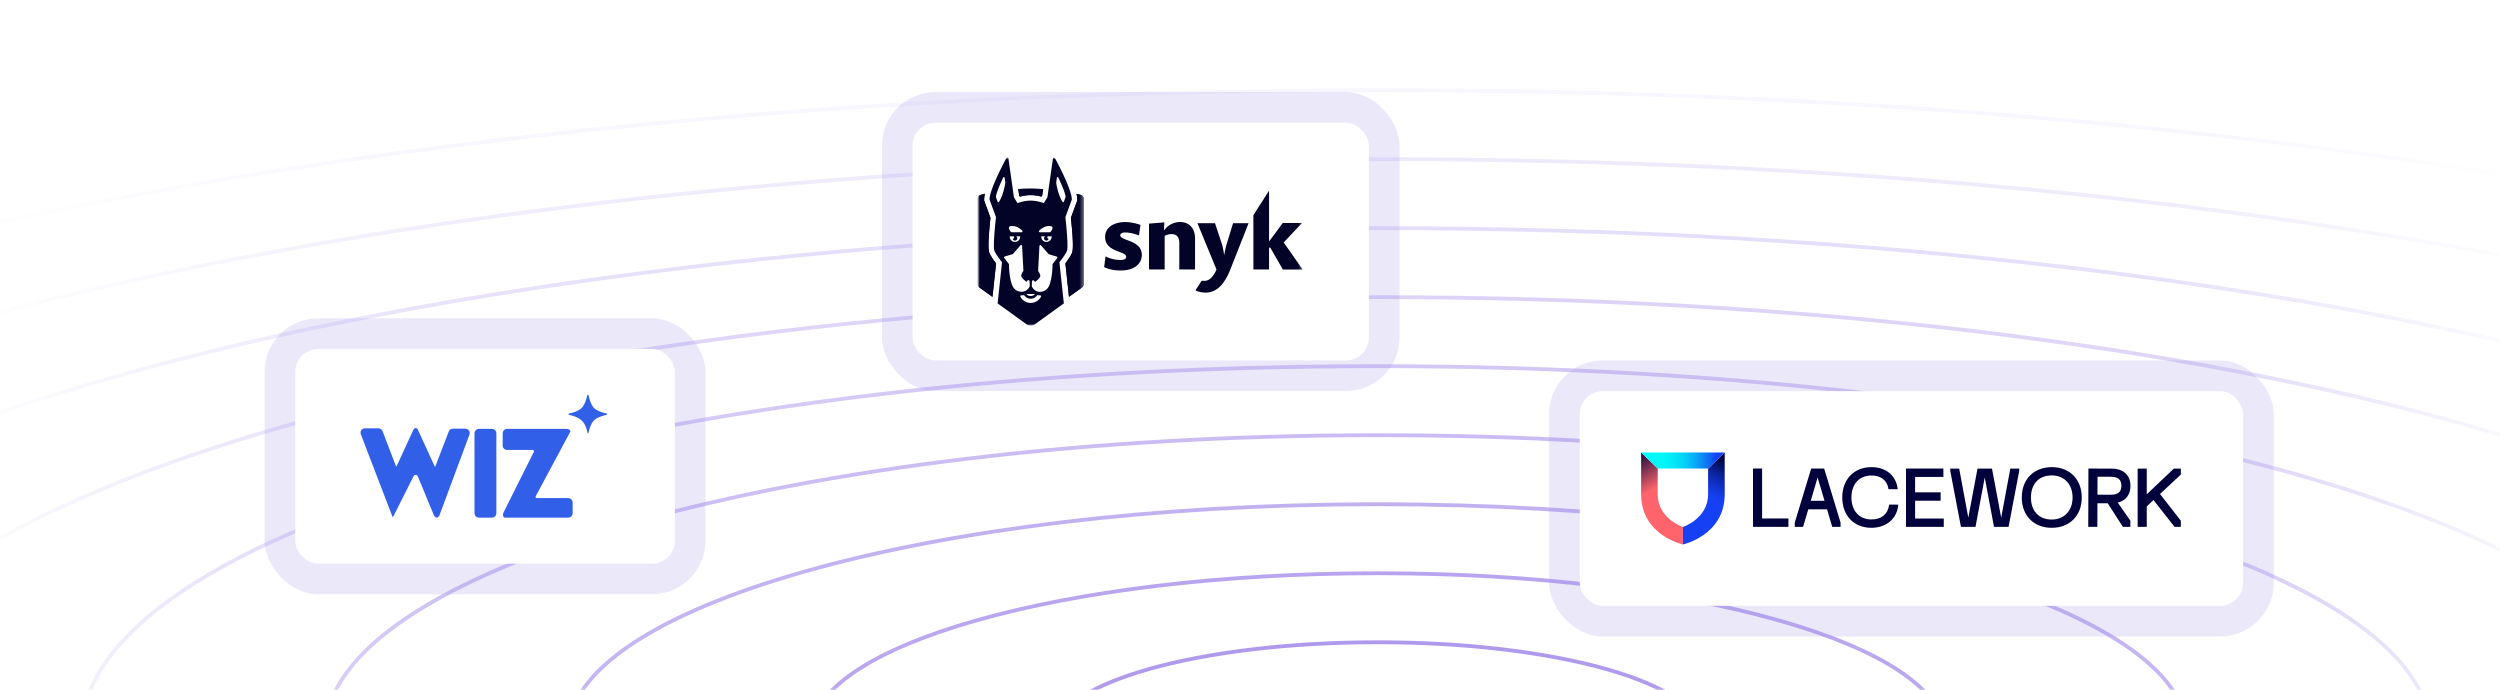 <svg width="652" height="180" fill="none" xmlns="http://www.w3.org/2000/svg"><g clip-path="url(#a)"><mask id="c" style="mask-type:alpha" maskUnits="userSpaceOnUse" x="0" y="0" width="652" height="180"><path fill="url(#b)" d="M0 0h652v180H0z"/></mask><g mask="url(#c)"><path fill-rule="evenodd" clip-rule="evenodd" d="M904.478 255.562c29.885-20.041 46.102-41.877 46.102-64.562 0-22.685-16.217-44.522-46.102-64.563-29.848-20.017-73.106-38.082-126.648-53.269C670.758 42.798 522.781 24 359.29 24S47.823 42.798-59.25 73.168c-53.542 15.187-96.799 33.252-126.648 53.269C-215.783 146.478-232 168.315-232 191c0 22.685 16.217 44.521 46.102 64.562 29.849 20.017 73.106 38.082 126.649 53.269 107.072 30.37 255.048 49.168 418.539 49.168 163.491 0 311.468-18.798 418.54-49.168 53.542-15.187 96.8-33.252 126.648-53.269ZM359.29 358.999c327.113 0 592.29-75.216 592.29-167.999 0-92.784-265.177-168-592.29-168C32.177 23-233 98.216-233 191c0 92.783 265.177 167.999 592.29 167.999ZM887.118 191c0 20.199-14.441 39.668-41.115 57.556-26.637 17.863-65.248 33.989-113.049 47.547-95.588 27.113-227.699 43.896-373.666 43.896-145.968 0-278.08-16.783-373.667-43.896-47.801-13.558-86.412-29.684-113.049-47.547-26.673-17.888-41.115-37.357-41.115-57.556 0-20.2 14.442-39.669 41.115-57.556 26.637-17.864 65.248-33.99 113.049-47.548C81.209 58.783 213.32 42 359.288 42c145.967 0 278.078 16.783 373.666 43.896 47.801 13.558 86.412 29.684 113.049 47.548 26.674 17.887 41.115 37.356 41.115 57.556Zm1 0c0 82.842-236.765 149.999-528.83 149.999-292.065 0-528.831-67.157-528.831-149.999 0-82.843 236.766-150 528.831-150 292.065 0 528.83 67.157 528.83 150ZM787.53 241.549c23.462-15.734 36.128-32.835 36.128-50.55 0-17.714-12.666-34.815-36.128-50.55-23.426-15.709-57.39-29.896-99.449-41.826C603.977 74.768 487.731 60 359.287 60c-128.443 0-244.69 14.769-328.794 38.624-42.058 11.93-76.022 26.117-99.448 41.826-23.463 15.735-36.128 32.836-36.128 50.55 0 17.715 12.665 34.816 36.128 50.55 23.426 15.71 57.39 29.896 99.448 41.826 84.104 23.856 200.351 38.624 328.794 38.624 128.444 0 244.69-14.768 328.794-38.624 42.059-11.93 76.023-26.116 99.449-41.826Zm-428.243 81.45c257.018 0 465.371-59.098 465.371-132 0-72.901-208.353-132-465.371-132-257.017 0-465.37 59.099-465.37 132 0 72.902 208.353 132 465.37 132Zm369.773-88.457c20.251-13.58 31.141-28.314 31.141-43.543s-10.89-29.963-31.141-43.543c-20.215-13.557-49.532-25.804-85.849-36.105-72.62-20.598-173.002-33.352-283.921-33.352-110.92 0-211.302 12.754-283.922 33.352-36.317 10.301-65.634 22.548-85.849 36.105-20.25 13.58-31.14 28.314-31.14 43.543s10.89 29.963 31.14 43.543c20.215 13.556 49.532 25.804 85.85 36.105 72.619 20.598 173.001 33.352 283.921 33.352 110.919 0 211.301-12.754 283.921-33.352 36.317-10.301 65.634-22.549 85.849-36.105Zm-369.77 70.457c221.969 0 401.911-51.04 401.911-114s-179.942-114-401.911-114C137.32 77-42.622 128.04-42.622 191s179.942 114 401.912 114Zm337.449-114c0 12.744-9.115 25.11-26.155 36.537-17.003 11.402-41.674 21.71-72.249 30.383-61.136 17.341-145.653 28.08-239.048 28.08-93.396 0-177.912-10.739-239.048-28.08-30.576-8.673-55.246-18.981-72.25-30.383-17.04-11.427-26.153-23.793-26.153-36.537s9.114-25.11 26.154-36.537c17.003-11.403 41.673-21.711 72.249-30.383 61.136-17.341 145.652-28.08 239.048-28.08 93.395 0 177.912 10.739 239.048 28.08 30.575 8.672 55.246 18.98 72.249 30.383 17.04 11.427 26.155 23.793 26.155 36.537Zm1 0c0 53.019-151.53 96-338.452 96s-338.451-42.981-338.451-96 151.529-96 338.451-96c186.922 0 338.452 42.981 338.452 96Zm-85.628 29.531c13.829-9.274 21.168-19.272 21.168-29.53 0-10.259-7.339-20.257-21.168-29.531-13.792-9.249-33.816-17.618-58.649-24.662C503.81 122.724 435.158 114 359.287 114c-75.872 0-144.524 8.724-194.176 22.807-24.833 7.044-44.857 15.413-58.649 24.662-13.829 9.274-21.167 19.272-21.167 29.531 0 10.258 7.338 20.256 21.167 29.53 13.792 9.249 33.816 17.618 58.649 24.662 49.652 14.083 118.304 22.807 194.176 22.807 75.871 0 144.523-8.724 194.175-22.807 24.833-7.044 44.857-15.413 58.649-24.662Zm-252.824 48.469c151.874 0 274.992-34.921 274.992-77.999 0-43.079-123.118-78-274.992-78-151.874 0-274.992 34.921-274.992 78 0 43.078 123.118 77.999 274.992 77.999ZM569.821 191c0 7.773-5.563 15.404-16.18 22.524-10.581 7.096-25.958 13.525-45.049 18.94-38.168 10.826-90.955 17.535-149.303 17.535s-111.135-6.709-149.303-17.535c-19.091-5.415-34.468-11.844-45.049-18.94-10.617-7.12-16.18-14.751-16.18-22.524 0-7.774 5.563-15.404 16.18-22.525 10.581-7.095 25.958-13.525 45.049-18.94C248.154 138.709 300.941 132 359.289 132s111.135 6.709 149.303 17.535c19.091 5.415 34.468 11.845 45.049 18.94 10.617 7.121 16.18 14.751 16.18 22.525Zm1 0c0 33.137-94.706 59.999-211.532 59.999-116.826 0-211.532-26.862-211.532-59.999s94.706-60 211.532-60c116.826 0 211.532 26.863 211.532 60Zm-75.653 15.517c7.406-4.967 11.193-10.23 11.193-15.518s-3.787-10.551-11.193-15.518c-7.37-4.942-18.1-9.432-31.449-13.218-26.684-7.569-63.606-12.264-104.43-12.264-40.824 0-77.746 4.695-104.43 12.264-13.349 3.786-24.08 8.276-31.449 13.218-7.407 4.967-11.194 10.23-11.194 15.518s3.787 10.551 11.194 15.518c7.369 4.942 18.1 9.432 31.449 13.218 26.684 7.569 63.606 12.264 104.43 12.264 40.824 0 77.746-4.695 104.43-12.264 13.349-3.786 24.079-8.276 31.449-13.218Zm-135.879 26.482c81.778 0 148.072-18.804 148.072-42s-66.294-42-148.072-42-148.073 18.804-148.073 42 66.295 42 148.073 42Zm83.612-42c0 2.803-2.011 5.698-6.206 8.512-4.158 2.788-10.242 5.339-17.849 7.497-15.2 4.311-36.257 6.991-59.557 6.991-23.3 0-44.357-2.68-59.558-6.991-7.607-2.158-13.69-4.709-17.849-7.497-4.195-2.814-6.206-5.709-6.206-8.512 0-2.803 2.011-5.698 6.206-8.511 4.159-2.789 10.242-5.34 17.849-7.497 15.201-4.312 36.258-6.992 59.558-6.992 23.3 0 44.357 2.68 59.557 6.992 7.607 2.157 13.691 4.708 17.849 7.497 4.195 2.813 6.206 5.708 6.206 8.511Zm1 0c0 13.255-37.882 24-84.612 24-46.731 0-84.613-10.745-84.613-24s37.882-24 84.613-24c46.73 0 84.612 10.745 84.612 24Z" fill="url(#d)"/></g><g opacity=".5" filter="url(#e)"><rect x="69" y="83" width="115" height="72" rx="14" fill="url(#f)" fill-opacity=".6"/></g><g filter="url(#g)"><rect x="77" y="91" width="99" height="56" rx="6" fill="#fff"/></g><g clip-path="url(#h)"><path d="M113.35 121.6c.05.1.2.1.2 0l3.5-9.1c.15-.45.6-.7 1.05-.7h3.25c.6 0 1.15.5 1.15 1.1 0 .15 0 .25-.05.4l-7.9 21.25c0 .05-.25.25-.45.4-.05.05-.15.05-.25.05-.3-.1-.6-.35-.7-.65l-4.2-10.15c-.15-.3-.5-.45-.8-.3-.1.05-.25.15-.3.3l-5.3 10.55c-.05.05-.1.1-.15.05-.05 0-.05-.05-.05-.05l-8.25-21.5c-.2-.6.05-1.25.65-1.45.15-.05.25-.1.4-.1h3.55c.45 0 .9.3 1.05.7l3.5 9.15c.05.1.2.1.2 0l4.4-9.55c.15-.3.5-.45.8-.3.15.05.25.15.3.3l4.4 9.6Zm40.15-18.5c-.05-.15-.3-.15-.35 0-.2 1-.65 2.5-1.45 3.3-.8.8-2.3 1.25-3.3 1.45-.15.05-.15.3 0 .35 1 .2 2.5.65 3.3 1.45 1.05 1.05 1.4 2.5 1.55 3.35 0 .05.2.05.2 0 .2-.9.6-2.5 1.45-3.35.8-.8 2.3-1.25 3.3-1.45.15-.05.15-.3 0-.35-1-.2-2.5-.65-3.3-1.45-.75-.8-1.2-2.3-1.4-3.3Zm-29.75 9.9c0-.6.5-1.15 1.15-1.15h3.4c.6 0 1.15.5 1.15 1.15v20.85c0 .6-.5 1.15-1.15 1.15h-3.4c-.6 0-1.15-.5-1.15-1.15V113Zm15.5 4.8c.05-.15 0-.35-.15-.4-.05 0-.1-.05-.15-.05h-6.7c-.6 0-1.15-.5-1.15-1.15V113c0-.6.5-1.15 1.15-1.15h15.55c.5 0 1.15.4.9.8l-9 16.8c-.1.15 0 .35.15.4.05 0 .1.05.15.05h8.2c.6 0 1.15.5 1.15 1.15v2.8c0 .6-.5 1.15-1.15 1.15h-16.5c-.55 0-.65-.8-.4-1.3l7.95-15.9Z" fill="#325FE8"/></g><g opacity=".5" filter="url(#i)"><rect x="230" y="24" width="135" height="78" rx="14" fill="url(#j)" fill-opacity=".6"/></g><g filter="url(#k)"><rect x="238" y="32" width="119" height="62" rx="6" fill="#fff"/></g><g clip-path="url(#l)"><mask id="m" style="mask-type:luminance" maskUnits="userSpaceOnUse" x="254" y="41" width="86" height="44"><path d="M339.735 41h-84.966v44h84.966V41Z" fill="#fff"/></mask><g mask="url(#m)"><mask id="n" style="mask-type:luminance" maskUnits="userSpaceOnUse" x="254" y="41" width="29" height="44"><path d="M282.649 41h-27.69v43.978h27.69V41Z" fill="#fff"/></mask><g mask="url(#n)" fill="#030328"><path d="M281.872 50.832a35.39 35.39 0 0 0-1.134-.299c.125.472.194.957.206 1.445v.347l-1.65 4.474c.837 7.747.428 8.804.294 9.15-.213.552-.782 1.445-1.736 2.746l.937 8.722 3.41-2.462a1.082 1.082 0 0 0 .45-.88V51.871a1.083 1.083 0 0 0-.777-1.04Z"/><path d="M282.649 74.077a1.093 1.093 0 0 1-.45.881l-3.41 2.46-.937-8.72c.956-1.296 1.523-2.195 1.736-2.746.134-.347.543-1.404-.294-9.15l1.65-4.475v-.346a6.24 6.24 0 0 0-.206-1.445c.395.096.772.197 1.134.298.224.066.42.204.56.392.14.188.216.416.217.651v22.2ZM266.006 51.29a9.903 9.903 0 0 1 5.595 0l.213-.352.239-1.63a78.328 78.328 0 0 0-3.223-.097c-1.093 0-2.186.032-3.262.09l.239 1.637.199.351Z"/><path d="M268.823 49.214c1.002 0 2.408.058 3.223.096l-.239 1.63-.213.352a9.901 9.901 0 0 0-5.595 0l-.213-.35-.239-1.637c1.09-.06 2.183-.091 3.276-.091ZM258.314 56.801l-1.645-4.471v-.35c.012-.487.08-.972.203-1.444a34.9 34.9 0 0 0-1.131.298 1.077 1.077 0 0 0-.561.391c-.14.188-.216.417-.216.652v22.2a1.093 1.093 0 0 0 .449.881l3.425 2.478.939-8.712c-.956-1.31-1.537-2.216-1.752-2.772-.139-.35-.548-1.406.289-9.15Z"/><path d="m258.837 77.436-3.428-2.476a1.093 1.093 0 0 1-.45-.881V51.877c0-.235.076-.464.216-.652s.337-.325.561-.39a34.9 34.9 0 0 1 1.131-.3 6.349 6.349 0 0 0-.203 1.446v.349l1.65 4.471c-.837 7.745-.428 8.802-.294 9.15.215.557.789 1.463 1.752 2.773l-.935 8.712Z"/><path d="M278.268 65.437c.267-.691.114-3.96-.412-8.744v-.072l1.674-4.549v-.091c0-1.985-2.551-7.294-4.065-10.114l-.392-.722a.24.24 0 0 0-.447.08l-1.459 10.204-.935 1.549-.239-.08a10.691 10.691 0 0 0-3.206-.587 10.324 10.324 0 0 0-3.195.587l-.239.08-.921-1.549-1.454-10.224a.239.239 0 0 0-.449-.08l-.39.723c-1.509 2.824-4.065 8.134-4.065 10.113v.092l1.674 4.549v.072c-.526 4.785-.679 8.052-.411 8.743.239.62 1.195 1.946 1.989 3.003l-1.15 10.704 1.145.826.859.619 5.648 4.09a1.665 1.665 0 0 0 1.949 0l6.977-5.027.696-.503-1.15-10.714c.791-1.052 1.731-2.362 1.968-2.978Zm-2.815-17.82.182-1.276a.197.197 0 0 1 .054-.107.196.196 0 0 1 .225-.035.192.192 0 0 1 .084.084c.926 1.944 1.818 4.072 1.913 5.045a.202.202 0 0 1-.012.084l-.447 1.204a.192.192 0 0 1-.342.037c-1.112-1.763-1.547-4.272-1.652-4.987a.215.215 0 0 1-.005-.051v.002Zm-4.438 12.544c.512-.51 1.435-1.221 2.595-1.221 1.544 0 .655 1.19.353 1.546a.236.236 0 0 1-.181.084h-2.599a.242.242 0 0 1-.132-.042.245.245 0 0 1-.1-.245.24.24 0 0 1 .064-.122Zm1.33 2.21a.593.593 0 0 0 .478.371.596.596 0 0 0 .669-.467.369.369 0 0 1-.34-.483.365.365 0 0 1 .089-.143l-.016-.015h1.045v.053a1.36 1.36 0 0 1-1.367 1.41 1.345 1.345 0 0 1-.975-.429 1.38 1.38 0 0 1-.368-1.005v-.029h1.031a.605.605 0 0 0-.251.737h.005Zm-8.338-3.431c1.164 0 2.082.71 2.594 1.22a.243.243 0 0 1-.039.37.24.24 0 0 1-.133.04h-2.587a.234.234 0 0 1-.1-.022.23.23 0 0 1-.082-.062c-.313-.357-1.203-1.546.342-1.546h.005Zm.478 3.02a.365.365 0 0 1-.356.306.6.6 0 0 0 .669.48.576.576 0 0 0 .452-.336.605.605 0 0 0 .031-.427.604.604 0 0 0-.256-.341h1.002a.03.03 0 0 1 .02.009.036.036 0 0 1 .009.02 1.38 1.38 0 0 1-.368 1.004 1.348 1.348 0 0 1-1.956.018 1.36 1.36 0 0 1-.385-.998v-.053h1.045l-.017.014a.366.366 0 0 1 .11.303Zm-3.95-9.303a.201.201 0 0 1-.079.071.197.197 0 0 1-.203-.021.201.201 0 0 1-.063-.086l-.444-1.204a.162.162 0 0 1-.012-.084c.091-.963.982-3.102 1.913-5.045a.191.191 0 0 1 .361.058l.181 1.276a.172.172 0 0 1 0 .056c-.11.708-.545 3.217-1.654 4.98Zm3.378 21.576c-.76-2.097-.77-5.032-.77-5.158v-.2l-.124-.156c-.327-.407-.717-.91-1.117-1.445a.255.255 0 0 1-.046-.106.24.24 0 0 1 .168-.272l2.05-.602a.24.24 0 0 0 .112-.072l1.956-2.247a.238.238 0 0 1 .418.147l.342 6.439a.24.24 0 0 1-.043.147c-.136.202-.526.814-.526 1.19 0 .481.706 1.112 1.402 1.615a.461.461 0 0 1 .026-.06c.239-.438.562-.518.717-.18.053.248.072.504.055.758h.012v.592a.243.243 0 0 1-.024.106c-.127.258-.741 1.36-2.049 1.36-.572.018-1.944-.165-2.559-1.856Zm5.83 2.444a.096.096 0 0 1 .062.171 1.637 1.637 0 0 1-2.004 0 .094.094 0 0 1-.031-.048.09.09 0 0 1 .002-.058.092.092 0 0 1 .034-.047.097.097 0 0 1 .055-.018h1.882Zm1.748.706a3.06 3.06 0 0 1-1.123 1.182 3.035 3.035 0 0 1-3.132 0 3.074 3.074 0 0 1-1.123-1.182.241.241 0 0 1 .225-.357h.144c.151.002.302-.015.449-.05a.238.238 0 0 1 .251.094 1.98 1.98 0 0 0 3.247 0 .242.242 0 0 1 .251-.094c.157.038.318.056.479.055h.112a.238.238 0 0 1 .249.23.234.234 0 0 1-.027.122h-.002Zm4.244-10.1c-.397.526-.789 1.029-1.116 1.445l-.125.157v.2c0 .125 0 3.06-.77 5.158-.612 1.685-1.987 1.873-2.549 1.873-1.308 0-1.913-1.103-2.046-1.36a.244.244 0 0 1-.027-.106v-.593h.012c-.016-.254.002-.51.055-.758.146-.337.464-.258.718.18 0 .02.016.041.026.06.696-.503 1.401-1.133 1.401-1.615 0-.376-.392-.987-.528-1.19a.24.24 0 0 1-.041-.147l.34-6.439a.236.236 0 0 1 .299-.22.238.238 0 0 1 .119.073l1.956 2.247c.03.035.07.06.115.072l2.047.602a.236.236 0 0 1 .089.06.247.247 0 0 1 .025.302Z"/></g><path d="M331.299 64.593h-.329v5.691h-4.087V56.113l4.087-6.389v13.223c.813-.997 3.554-4.782 3.554-4.782h5.046l-4.784 5.063 4.949 7.066h-5.162l-3.274-5.701Zm-11.389-.93 1.675-5.46h4.049l-4.746 12.043c-1.414 3.62-3.438 6.069-6.46 6.069-1.162 0-2.14-.3-2.654-.59l1.627-2.517c.243.029.494.038.746.038 1.395 0 2.441-1.355 3.119-2.962l-4.978-12.08h4.581l1.791 5.392c.349 1.026.601 2.98.601 2.98s.319-1.887.649-2.913Zm-12.349-.28c0-1.578-.697-2.324-2.024-2.324-.649 0-1.327.184-1.791.465v8.76h-4.088V58.32l4-.33-.097 1.956h.136a5.078 5.078 0 0 1 4.068-2.042c2.092 0 3.903 1.297 3.903 4.365v8.015h-4.107v-6.902Zm-19.602 6.282.368-2.788c1.278.63 2.722.93 3.932.93.881 0 1.463-.3 1.463-.833 0-1.53-5.511-1.162-5.511-5.16 0-2.555 2.344-3.9 5.278-3.9 1.463 0 2.973.396 3.952.745l-.397 2.74c-1.027-.398-2.422-.766-3.584-.766-.717 0-1.298.252-1.298.717 0 1.51 5.627 1.21 5.627 5.11 0 2.595-2.305 4.086-5.462 4.086-1.743 0-3.157-.3-4.368-.881Z" fill="#030328"/></g></g><g opacity=".5" filter="url(#o)"><rect x="404" y="94" width="189" height="72" rx="14" fill="url(#p)" fill-opacity=".6"/></g><g filter="url(#q)"><rect x="412" y="102" width="173" height="56" rx="6" fill="#fff"/></g><path d="M438.902 142S428 139.615 428 128.915V118l4.332 4.196v6.719c0 6.362 6.57 8.523 6.57 8.523V142Z" fill="url(#r)"/><path d="M438.901 142s10.902-2.385 10.902-13.088V118l-4.331 4.196v6.719c0 6.362-6.571 8.523-6.571 8.523V142Z" fill="url(#s)"/><path d="M445.472 122.196h-13.14L428 118h21.803l-4.331 4.196Z" fill="url(#t)"/><path d="m492.689 131.608-.008.054c-.345 2.457-1.979 3.811-4.604 3.811-3.172 0-5.222-2.25-5.222-5.733 0-3.483 2.05-5.729 5.222-5.729 2.501 0 4.111 1.281 4.426 3.513l.008.054h2.411l-.008-.07c-.17-1.542-.846-2.937-1.904-3.93-1.218-1.141-2.923-1.75-4.933-1.75-4.557 0-7.619 3.18-7.619 7.914 0 4.733 3.062 7.913 7.619 7.913 2.935 0 6.532-1.564 7.005-5.974l.007-.07-2.4-.003ZM499.462 135.232v-4.644h6.655v-2.179h-6.655v-4.026h7.372v-2.18h-9.749v15.208h9.852v-2.179h-7.475ZM459.561 122.196v13.028h6.86v2.179h-9.237v-15.207h2.377ZM524.292 122.203l-2.38 12.805-2.401-12.805h-3.778l-2.401 12.805-2.378-12.805h-2.322l.004.655 2.777 14.553h3.799l2.406-12.884 2.416 12.884h3.799l2.781-14.591v-.617h-2.322ZM535.1 121.828c-4.679 0-7.823 3.18-7.823 7.914 0 4.733 3.144 7.913 7.823 7.913s7.823-3.18 7.823-7.913c0-4.734-3.144-7.914-7.823-7.914Zm5.426 7.914c0 3.441-2.181 5.753-5.426 5.753-3.346 0-5.426-2.207-5.426-5.753 0-3.547 2.08-5.754 5.426-5.754 3.249-.001 5.426 2.311 5.426 5.752v.002ZM568.759 123.77v-1.567h-1.811l-7.075 6.715v-6.715h-2.376v15.208h2.376v-5.346l1.767-1.647 5.484 6.993h1.635v-1.613l-5.423-6.967 5.423-5.061ZM552.31 131.08c2.101-.504 3.308-2.077 3.315-4.329.009-2.831-1.824-4.526-4.902-4.536l-6.063-.019-.045 15.207 2.377.008.018-6.163 2.677.009 3.972 6.154h1.942l.005-1.613s-3.302-4.716-3.296-4.718Zm-5.279-6.751 3.481.011c1.872.006 2.741.753 2.737 2.35-.005 1.598-.879 2.343-2.751 2.334l-3.481-.01.014-4.685ZM475.734 122.196h-3.377l-4.279 14.084v1.123h2.168l1.353-4.561h4.893l1.352 4.561h2.174v-1.123l-4.284-14.084Zm-3.487 8.407 1.786-6.078 1.802 6.078h-3.588Z" fill="#01023B"/></g><defs><filter id="e" x="69" y="83" width="115" height="72" filterUnits="userSpaceOnUse" color-interpolation-filters="sRGB"><feFlood flood-opacity="0" result="BackgroundImageFix"/><feBlend in="SourceGraphic" in2="BackgroundImageFix" result="shape"/><feColorMatrix in="SourceAlpha" values="0 0 0 0 0 0 0 0 0 0 0 0 0 0 0 0 0 0 127 0" result="hardAlpha"/><feOffset/><feGaussianBlur stdDeviation="3.044"/><feComposite in2="hardAlpha" operator="arithmetic" k2="-1" k3="1"/><feColorMatrix values="0 0 0 0 0.624 0 0 0 0 0.58 0 0 0 0 0.914 0 0 0 1 0"/><feBlend in2="shape" result="effect1_innerShadow_705_1561"/></filter><filter id="g" x="77" y="91" width="99" height="56" filterUnits="userSpaceOnUse" color-interpolation-filters="sRGB"><feFlood flood-opacity="0" result="BackgroundImageFix"/><feBlend in="SourceGraphic" in2="BackgroundImageFix" result="shape"/><feColorMatrix in="SourceAlpha" values="0 0 0 0 0 0 0 0 0 0 0 0 0 0 0 0 0 0 127 0" result="hardAlpha"/><feOffset/><feGaussianBlur stdDeviation="3.044"/><feComposite in2="hardAlpha" operator="arithmetic" k2="-1" k3="1"/><feColorMatrix values="0 0 0 0 0.624 0 0 0 0 0.58 0 0 0 0 0.914 0 0 0 0.2 0"/><feBlend in2="shape" result="effect1_innerShadow_705_1561"/></filter><filter id="i" x="230" y="24" width="135" height="78" filterUnits="userSpaceOnUse" color-interpolation-filters="sRGB"><feFlood flood-opacity="0" result="BackgroundImageFix"/><feBlend in="SourceGraphic" in2="BackgroundImageFix" result="shape"/><feColorMatrix in="SourceAlpha" values="0 0 0 0 0 0 0 0 0 0 0 0 0 0 0 0 0 0 127 0" result="hardAlpha"/><feOffset/><feGaussianBlur stdDeviation="3.044"/><feComposite in2="hardAlpha" operator="arithmetic" k2="-1" k3="1"/><feColorMatrix values="0 0 0 0 0.624 0 0 0 0 0.58 0 0 0 0 0.914 0 0 0 1 0"/><feBlend in2="shape" result="effect1_innerShadow_705_1561"/></filter><filter id="k" x="238" y="32" width="119" height="62" filterUnits="userSpaceOnUse" color-interpolation-filters="sRGB"><feFlood flood-opacity="0" result="BackgroundImageFix"/><feBlend in="SourceGraphic" in2="BackgroundImageFix" result="shape"/><feColorMatrix in="SourceAlpha" values="0 0 0 0 0 0 0 0 0 0 0 0 0 0 0 0 0 0 127 0" result="hardAlpha"/><feOffset/><feGaussianBlur stdDeviation="3.044"/><feComposite in2="hardAlpha" operator="arithmetic" k2="-1" k3="1"/><feColorMatrix values="0 0 0 0 0.624 0 0 0 0 0.58 0 0 0 0 0.914 0 0 0 0.2 0"/><feBlend in2="shape" result="effect1_innerShadow_705_1561"/></filter><filter id="o" x="404" y="94" width="189" height="72" filterUnits="userSpaceOnUse" color-interpolation-filters="sRGB"><feFlood flood-opacity="0" result="BackgroundImageFix"/><feBlend in="SourceGraphic" in2="BackgroundImageFix" result="shape"/><feColorMatrix in="SourceAlpha" values="0 0 0 0 0 0 0 0 0 0 0 0 0 0 0 0 0 0 127 0" result="hardAlpha"/><feOffset/><feGaussianBlur stdDeviation="3.044"/><feComposite in2="hardAlpha" operator="arithmetic" k2="-1" k3="1"/><feColorMatrix values="0 0 0 0 0.624 0 0 0 0 0.58 0 0 0 0 0.914 0 0 0 1 0"/><feBlend in2="shape" result="effect1_innerShadow_705_1561"/></filter><filter id="q" x="412" y="102" width="173" height="56" filterUnits="userSpaceOnUse" color-interpolation-filters="sRGB"><feFlood flood-opacity="0" result="BackgroundImageFix"/><feBlend in="SourceGraphic" in2="BackgroundImageFix" result="shape"/><feColorMatrix in="SourceAlpha" values="0 0 0 0 0 0 0 0 0 0 0 0 0 0 0 0 0 0 127 0" result="hardAlpha"/><feOffset/><feGaussianBlur stdDeviation="3.044"/><feComposite in2="hardAlpha" operator="arithmetic" k2="-1" k3="1"/><feColorMatrix values="0 0 0 0 0.624 0 0 0 0 0.58 0 0 0 0 0.914 0 0 0 0.2 0"/><feBlend in2="shape" result="effect1_innerShadow_705_1561"/></filter><radialGradient id="d" cx="0" cy="0" r="1" gradientUnits="userSpaceOnUse" gradientTransform="matrix(0 -168 516.717 0 359.29 191)"><stop stop-color="#4B19D5" stop-opacity=".51"/><stop offset="1" stop-color="#4B19D5" stop-opacity=".04"/></radialGradient><radialGradient id="f" cx="0" cy="0" r="1" gradientUnits="userSpaceOnUse" gradientTransform="matrix(0 36 -57.5 0 126.5 119)"><stop stop-color="#9F94E9"/><stop offset=".43" stop-color="#9F94E9" stop-opacity=".7"/></radialGradient><radialGradient id="j" cx="0" cy="0" r="1" gradientUnits="userSpaceOnUse" gradientTransform="matrix(0 39 -67.5 0 297.5 63)"><stop stop-color="#9F94E9"/><stop offset=".43" stop-color="#9F94E9" stop-opacity=".7"/></radialGradient><radialGradient id="p" cx="0" cy="0" r="1" gradientUnits="userSpaceOnUse" gradientTransform="matrix(0 36 -94.5 0 498.5 130)"><stop stop-color="#9F94E9"/><stop offset=".43" stop-color="#9F94E9" stop-opacity=".7"/></radialGradient><linearGradient id="b" x1="-19.352" y1="90" x2="671.352" y2="90" gradientUnits="userSpaceOnUse"><stop stop-color="#fff" stop-opacity="0"/><stop offset=".19" stop-color="#fff"/><stop offset=".851" stop-color="#fff"/><stop offset="1" stop-color="#fff" stop-opacity="0"/></linearGradient><linearGradient id="r" x1="425.141" y1="118.616" x2="430.586" y2="128.01" gradientUnits="userSpaceOnUse"><stop stop-color="#01023B"/><stop offset="1" stop-color="#FF646C"/></linearGradient><linearGradient id="s" x1="451.428" y1="120.762" x2="446.245" y2="129.704" gradientUnits="userSpaceOnUse"><stop stop-color="#01023B"/><stop offset=".24" stop-color="#071573"/><stop offset=".49" stop-color="#0D27AA"/><stop offset=".72" stop-color="#1135D2"/><stop offset=".89" stop-color="#143DEA"/><stop offset="1" stop-color="#1540F3"/></linearGradient><linearGradient id="t" x1="428" y1="120.098" x2="449.803" y2="120.098" gradientUnits="userSpaceOnUse"><stop offset=".2" stop-color="#00F8F8"/><stop offset=".3" stop-color="#00F4F8"/><stop offset=".4" stop-color="#02E7F8"/><stop offset=".51" stop-color="#04D3F7"/><stop offset=".61" stop-color="#08B6F6"/><stop offset=".72" stop-color="#0C90F5"/><stop offset=".83" stop-color="#1163F4"/><stop offset=".9" stop-color="#1540F3"/></linearGradient><clipPath id="a"><path fill="#fff" d="M0 0h652v180H0z"/></clipPath><clipPath id="h"><path fill="#fff" transform="translate(94 103)" d="M0 0h64.35v32H0z"/></clipPath><clipPath id="l"><path fill="#fff" transform="translate(254.769 41)" d="M0 0h85.462v44H0z"/></clipPath></defs></svg>
